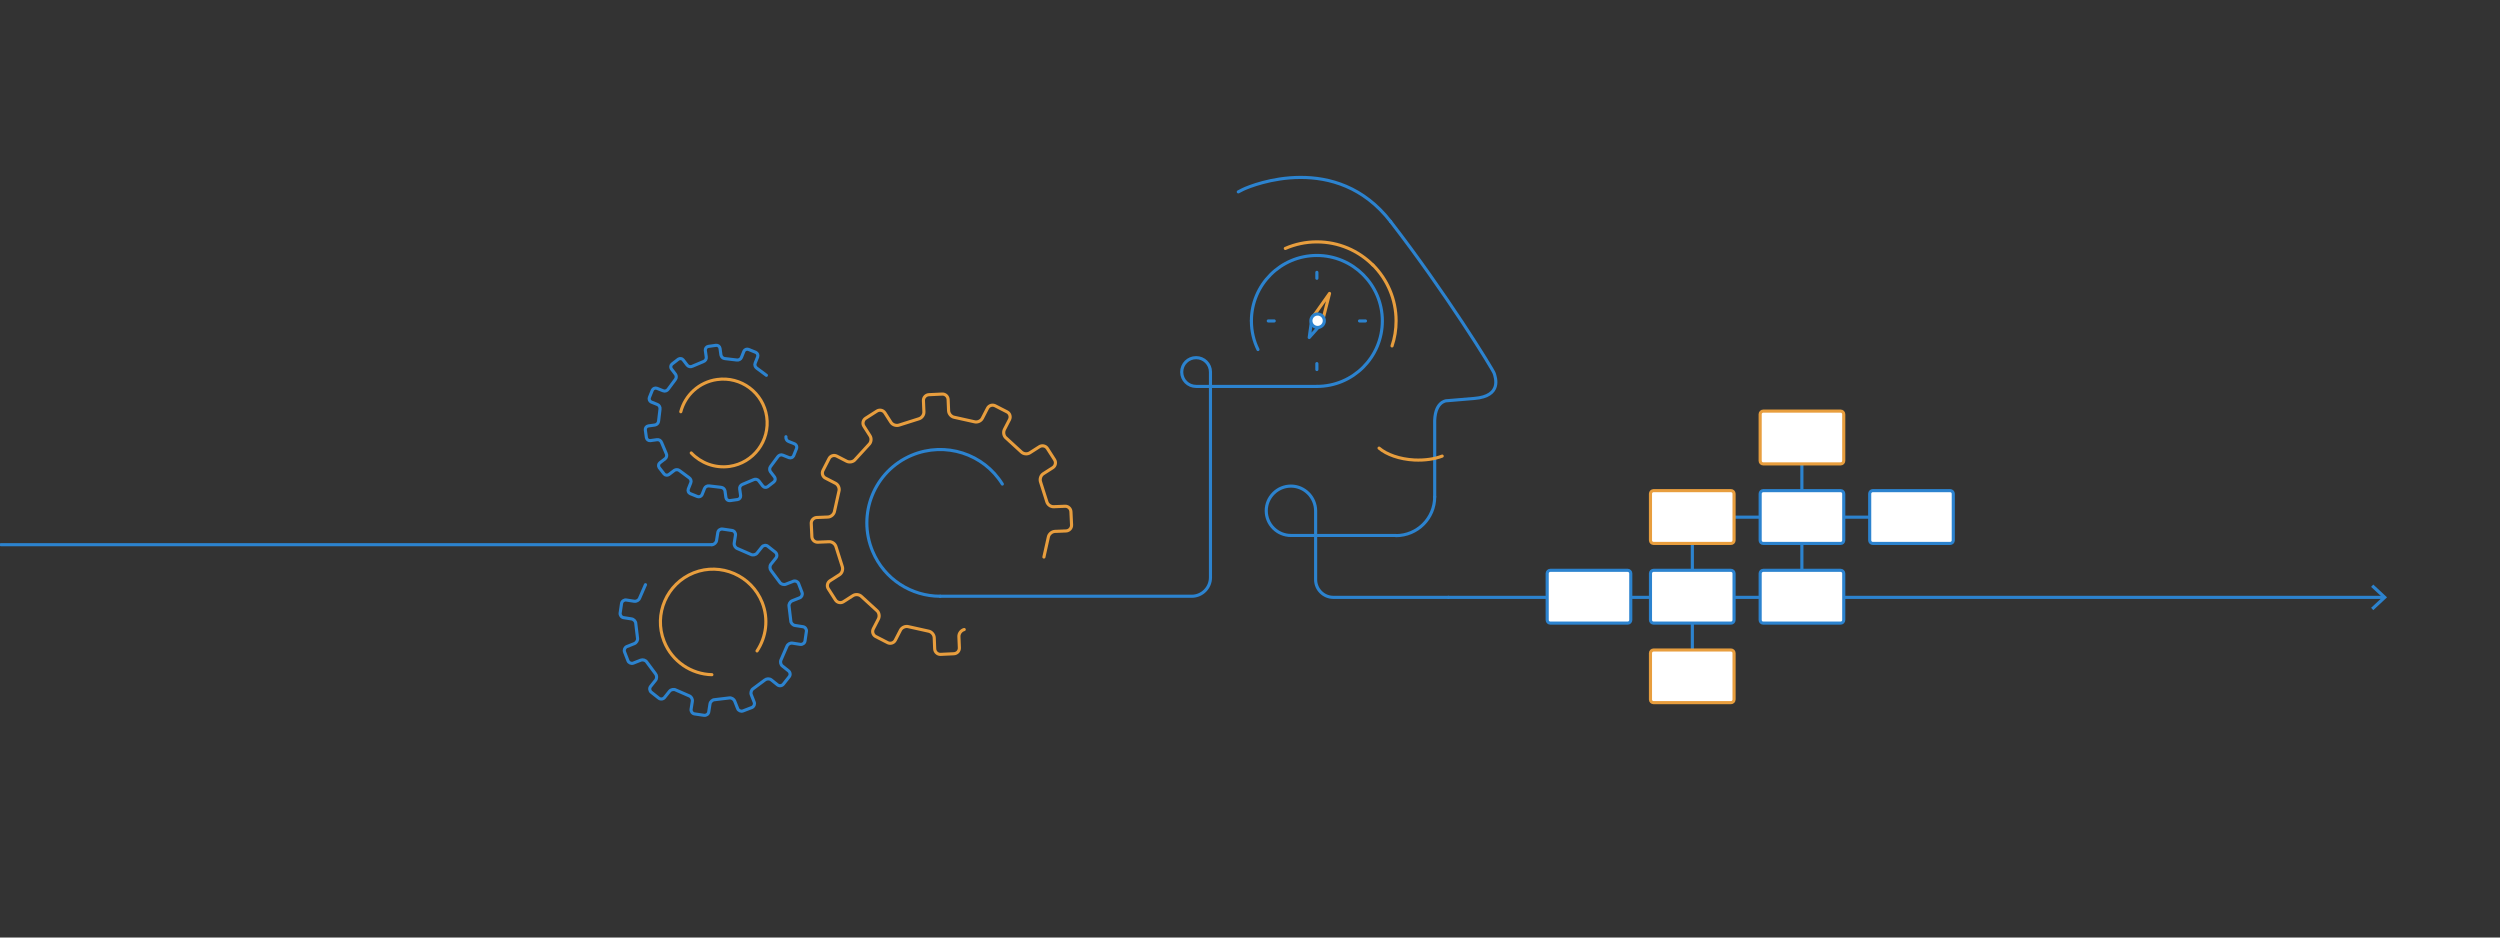<?xml version="1.0" encoding="utf-8"?>
<!-- Generator: Adobe Illustrator 21.1.0, SVG Export Plug-In . SVG Version: 6.00 Build 0)  -->
<svg version="1.1" id="Calque_8" xmlns="http://www.w3.org/2000/svg" xmlns:xlink="http://www.w3.org/1999/xlink" x="0px" y="0px"
	 viewBox="0 0 1600 600" style="enable-background:new 0 0 1600 600;" xml:space="preserve">
<rect x="0" y="0" width="1600" height="600" fill="#333333" stroke="none"/>
<style type="text/css">
	.st0{fill:none;stroke:#2C83CF;stroke-width:2;stroke-linecap:round;stroke-linejoin:round;stroke-miterlimit:10;}
	.st1{fill:none;stroke:#E89E3E;stroke-width:2;stroke-linecap:round;stroke-linejoin:round;stroke-miterlimit:10;}
	.st2{fill:#2C83CF;}
	.st3{fill:#FFFFFF;stroke:#2C83CF;stroke-width:2;stroke-linecap:round;stroke-linejoin:round;stroke-miterlimit:10;}
	.st4{fill:#FFFFFF;stroke:#E89E3E;stroke-width:2;stroke-linecap:round;stroke-linejoin:round;stroke-miterlimit:10;}
</style>
<line class="st0" x1="927" y1="382.3" x2="1525.5" y2="382.3"/>
<g>
	<path class="st0" d="M842,342.7V371c0,6.2,5.1,11.3,11.3,11.3H927"/>
</g>
<line class="st0" x1="1153.2" y1="283.1" x2="1153.2" y2="381.9"/>
<line class="st0" x1="1083.1" y1="321.5" x2="1083.1" y2="432.9"/>
<path class="st0" d="M413.1,374.2l-3.7,8.5c-0.5,1.4-2,2.3-3.5,2.1l-5.1-0.8c-1.4-0.2-2.8,0.8-3,2.2l-0.9,6.1
	c-0.2,1.4,0.8,2.8,2.2,3l5.1,0.8c1.4,0.2,2.7,1.6,2.7,3l1.1,9.2c0.3,1.4-0.6,3-2,3.6l-4.8,1.9c-1.3,0.5-2,2.1-1.5,3.4l2.2,5.7
	c0.5,1.3,2.1,2,3.4,1.5l4.8-1.9c1.3-0.5,3.1,0,3.9,1.3l5.5,7.4c0.9,1.1,1,2.9,0.1,4.1l-3.2,4c-0.9,1.1-0.7,2.8,0.4,3.7l4.8,3.8
	c1.1,0.9,2.8,0.7,3.7-0.4l3.2-4c0.9-1.1,2.7-1.5,4-0.8l8.5,3.7c1.4,0.5,2.3,2,2.1,3.5l-0.8,5.1c-0.2,1.4,0.8,2.8,2.2,3l6.1,0.9
	c1.4,0.2,2.8-0.8,3-2.2l0.8-5.1c0.2-1.4,1.6-2.7,3-2.7l9.2-1.1c1.4-0.3,3,0.6,3.6,2l1.9,4.8c0.5,1.3,2.1,2,3.4,1.5l5.7-2.2
	c1.3-0.5,2-2.1,1.5-3.4l-1.9-4.8c-0.5-1.3,0-3.1,1.3-3.9l7.4-5.5c1.1-0.9,2.9-1,4.1-0.1l4,3.2c1.1,0.9,2.8,0.7,3.7-0.4l3.8-4.8
	c0.9-1.1,0.7-2.8-0.4-3.7l-4-3.2c-1.1-0.9-1.5-2.7-0.8-4l3.7-8.5c0.5-1.4,2-2.3,3.5-2.1l5.1,0.8c1.4,0.2,2.8-0.8,3-2.2l0.9-6.1
	c0.2-1.4-0.8-2.8-2.2-3l-5.1-0.8c-1.4-0.2-2.7-1.6-2.7-3l-1.1-9.2c-0.3-1.4,0.6-3,2-3.6l4.8-1.9c1.3-0.5,2-2.1,1.5-3.4l-2.2-5.7
	c-0.5-1.3-2.1-2-3.4-1.5l-4.8,1.9c-1.3,0.5-3.1,0-3.9-1.3l-5.5-7.4c-0.9-1.1-1-2.9-0.1-4.1l3.2-4c0.9-1.1,0.7-2.8-0.4-3.7l-4.8-3.8
	c-1.1-0.9-2.8-0.7-3.7,0.4l-3.2,4c-0.9,1.1-2.7,1.5-4,0.8l-8.5-3.7c-1.4-0.5-2.3-2-2.1-3.5l0.8-5.1c0.2-1.4-0.8-2.8-2.2-3l-6.1-0.9
	c-1.4-0.2-2.8,0.8-3,2.2l-0.8,5.1c-0.2,1.4-1.6,2.7-3,2.7"/>
<path class="st1" d="M455.6,431.8c-13.1-0.3-25.5-8.4-30.6-21.4c-6.8-17.3,1.7-36.9,19-43.8c17.3-6.8,36.9,1.7,43.8,19
	c4.2,10.6,2.6,22.1-3.3,31"/>
<g>
	<path class="st0" d="M490.5,240.2l-6.2-4.6c-1-0.7-1.5-2.1-1-3.2l1.6-4c0.4-1.1-0.1-2.4-1.2-2.9l-4.7-1.9c-1.1-0.4-2.4,0.1-2.9,1.2
		l-1.6,4c-0.4,1.1-1.8,1.8-3,1.6l-7.6-0.9c-1.2-0.1-2.3-1.1-2.5-2.3l-0.6-4.3c-0.2-1.2-1.3-2-2.5-1.9l-5,0.7c-1.2,0.2-2,1.3-1.9,2.5
		l0.6,4.3c0.2,1.2-0.6,2.5-1.8,2.9l-7.1,3c-1.1,0.6-2.6,0.2-3.3-0.7l-2.6-3.4c-0.7-0.9-2.1-1.1-3.1-0.4l-4,3.1
		c-0.9,0.7-1.1,2.1-0.4,3.1l2.6,3.4c0.7,0.9,0.7,2.5-0.1,3.4l-4.6,6.2c-0.7,1-2.1,1.5-3.2,1l-4-1.6c-1.1-0.4-2.4,0.1-2.9,1.2
		l-1.9,4.7c-0.4,1.1,0.1,2.4,1.2,2.9l4,1.6c1.1,0.4,1.8,1.8,1.6,3l-0.9,7.6c-0.1,1.2-1.1,2.3-2.3,2.5l-4.3,0.6
		c-1.2,0.2-2,1.3-1.9,2.5l0.7,5c0.2,1.2,1.3,2,2.5,1.9l4.3-0.6c1.2-0.2,2.5,0.6,2.9,1.8l3,7.1c0.6,1.1,0.2,2.6-0.7,3.3l-3.4,2.6
		c-0.9,0.7-1.1,2.1-0.4,3.1l3.1,4c0.7,0.9,2.1,1.1,3.1,0.4l3.4-2.6c0.9-0.7,2.5-0.7,3.4,0.1l6.2,4.6c1,0.7,1.5,2.1,1,3.2l-1.6,4
		c-0.4,1.1,0.1,2.4,1.2,2.9l4.7,1.9c1.1,0.4,2.4-0.1,2.9-1.2l1.6-4c0.4-1.1,1.8-1.8,3-1.6l7.6,0.9c1.2,0.1,2.3,1.1,2.5,2.3l0.6,4.3
		c0.2,1.2,1.3,2,2.5,1.9l5-0.7c1.2-0.2,2-1.3,1.9-2.5l-0.6-4.3c-0.2-1.2,0.6-2.5,1.8-2.9l7.1-3c1.1-0.6,2.6-0.2,3.3,0.7l2.6,3.4
		c0.7,0.9,2.1,1.1,3.1,0.4l4-3.1c0.9-0.7,1.1-2.1,0.4-3.1l-2.6-3.4c-0.7-0.9-0.7-2.5,0.1-3.4l4.6-6.2c0.7-1,2.1-1.5,3.2-1l4,1.6
		c1.1,0.4,2.4-0.1,2.9-1.2l1.9-4.7c0.4-1.1-0.1-2.4-1.2-2.9l-4-1.6c-1.1-0.4-1.8-1.8-1.6-3"/>
	<path class="st1" d="M435.7,263.5c2.8-10.6,11.7-19,23.2-20.6c15.4-2.2,29.6,8.5,31.8,23.8c2.2,15.4-8.5,29.6-23.8,31.8
		c-9.4,1.3-18.4-2.2-24.5-8.6"/>
</g>
<path class="st0" d="M601.7,381.6c-18.3,0-35.7-10.8-43.2-28.7c-10.1-23.9,1.1-51.4,24.9-61.5c21.6-9.1,46.2-0.9,58.1,18.4"/>
<path class="st1" d="M668.1,356.5l2.8-12.6c0.3-2,2.2-3.7,4.2-3.8l7.2-0.3c2-0.1,3.6-1.8,3.5-3.8l-0.4-8.5c-0.1-2-1.8-3.6-3.8-3.5
	l-7.2,0.3c-2,0.1-4-1.4-4.5-3.4l-3.9-12.3c-0.7-1.9,0-4.3,1.7-5.4l6.1-3.9c1.7-1.1,2.2-3.4,1.1-5.1l-4.6-7.2
	c-1.1-1.7-3.4-2.2-5.1-1.1l-6.1,3.9c-1.7,1.1-4.2,0.8-5.6-0.7l-9.5-8.7c-1.6-1.2-2.1-3.7-1.2-5.5l3.3-6.4c0.9-1.8,0.2-4-1.6-4.9
	l-7.6-3.9c-1.8-0.9-4-0.2-4.9,1.6l-3.3,6.4c-0.9,1.8-3.3,2.8-5.2,2.2l-12.6-2.8c-2-0.3-3.7-2.2-3.8-4.2l-0.3-7.2
	c-0.1-2-1.8-3.6-3.8-3.5l-8.5,0.4c-2,0.1-3.6,1.8-3.5,3.8l0.3,7.2c0.1,2-1.4,4-3.4,4.5l-12.3,3.9c-1.9,0.7-4.3,0-5.4-1.7l-3.9-6.1
	c-1.1-1.7-3.4-2.2-5.1-1.1l-7.2,4.6c-1.7,1.1-2.2,3.4-1.1,5.1l3.9,6.1c1.1,1.7,0.8,4.2-0.7,5.6l-8.7,9.5c-1.2,1.6-3.7,2.1-5.5,1.2
	l-6.4-3.3c-1.8-0.9-4-0.2-4.9,1.6l-3.9,7.6c-0.9,1.8-0.2,4,1.6,4.9l6.4,3.3c1.8,0.9,2.8,3.3,2.2,5.2l-2.8,12.6
	c-0.3,2-2.2,3.7-4.2,3.8l-7.2,0.3c-2,0.1-3.6,1.8-3.5,3.8l0.4,8.5c0.1,2,1.8,3.6,3.8,3.5l7.2-0.3c2-0.1,4,1.4,4.5,3.4l3.9,12.3
	c0.7,1.9,0,4.3-1.7,5.4l-6.1,3.9c-1.7,1.1-2.2,3.4-1.1,5.1l4.6,7.2c1.1,1.7,3.4,2.2,5.1,1.1l6.1-3.9c1.7-1.1,4.2-0.8,5.6,0.7
	l9.5,8.7c1.6,1.2,2.1,3.7,1.2,5.5l-3.3,6.4c-0.9,1.8-0.2,4,1.6,4.9l7.6,3.9c1.8,0.9,4,0.2,4.9-1.6l3.3-6.4c0.9-1.8,3.3-2.8,5.2-2.2
	l12.6,2.8c2,0.3,3.7,2.2,3.8,4.2l0.3,7.2c0.1,2,1.8,3.6,3.8,3.5l8.5-0.4c2-0.1,3.6-1.8,3.5-3.8l-0.3-7.2c-0.1-2,1.4-4,3.4-4.5"/>
<line class="st0" x1="0.6" y1="348.6" x2="455.5" y2="348.6"/>
<g>
	<line class="st0" x1="774.7" y1="247.3" x2="842.8" y2="247.3"/>
</g>
<g>
	<path class="st0" d="M601.7,381.6h161c6.6,0,12-5.4,12-12V247.3"/>
</g>
<path class="st0" d="M890,141.8c-34.7-44.8-88-23.7-94.6-20.5c-0.6,0.3-1.6,0.8-2.9,1.5"/>
<line class="st0" x1="893.4" y1="342.7" x2="842" y2="342.7"/>
<path class="st0" d="M890,141.8c34.7,44.8,65.6,94.8,66.3,97.2s5.3,14.5-12.7,16c-18,1.5-18,1.5-18,1.5s-7.9,0.5-7.4,15.1V318"/>
<g>
	<g>
		<g>
			<polygon class="st2" points="1518.9,390.5 1517.5,389 1524.7,382.3 1517.5,375.6 1518.9,374.1 1527.7,382.3 			"/>
		</g>
	</g>
</g>
<line class="st0" x1="1223.3" y1="331" x2="1083.1" y2="331"/>
<path class="st3" d="M1198.6,347.8h49.5c1.1,0,2-0.9,2-2V316c0-1.1-0.9-2-2-2h-49.5c-1.1,0-2,0.9-2,2v29.8
	C1196.6,346.9,1197.5,347.8,1198.6,347.8z"/>
<path class="st3" d="M1128.5,347.8h49.5c1.1,0,2-0.9,2-2V316c0-1.1-0.9-2-2-2h-49.5c-1.1,0-2,0.9-2,2v29.8
	C1126.5,346.9,1127.3,347.8,1128.5,347.8z"/>
<path class="st4" d="M1058.3,347.8h49.5c1.1,0,2-0.9,2-2V316c0-1.1-0.9-2-2-2h-49.5c-1.1,0-2,0.9-2,2v29.8
	C1056.3,346.9,1057.2,347.8,1058.3,347.8z"/>
<path class="st4" d="M1128.5,296.9h49.5c1.1,0,2-0.9,2-2v-29.8c0-1.1-0.9-2-2-2h-49.5c-1.1,0-2,0.9-2,2v29.8
	C1126.5,296,1127.3,296.9,1128.5,296.9z"/>
<path class="st3" d="M1128.5,398.8h49.5c1.1,0,2-0.9,2-2V367c0-1.1-0.9-2-2-2h-49.5c-1.1,0-2,0.9-2,2v29.8
	C1126.5,397.9,1127.3,398.8,1128.5,398.8z"/>
<path class="st4" d="M1058.3,449.7h49.5c1.1,0,2-0.9,2-2V418c0-1.1-0.9-2-2-2h-49.5c-1.1,0-2,0.9-2,2v29.8
	C1056.3,448.8,1057.2,449.7,1058.3,449.7z"/>
<path class="st3" d="M1058.3,398.8h49.5c1.1,0,2-0.9,2-2V367c0-1.1-0.9-2-2-2h-49.5c-1.1,0-2,0.9-2,2v29.8
	C1056.3,397.9,1057.2,398.8,1058.3,398.8z"/>
<path class="st3" d="M992.2,398.8h49.5c1.1,0,2-0.9,2-2V367c0-1.1-0.9-2-2-2h-49.5c-1.1,0-2,0.9-2,2v29.8
	C990.2,397.9,991.1,398.8,992.2,398.8z"/>
<path class="st1" d="M923,291.9c-4.9,1.9-11.1,2.8-17.8,2.5c-9.5-0.5-17.8-3.5-22.6-7.6"/>
<path class="st0" d="M842.8,247.3c23.2,0,41.9-18.8,41.9-41.9s-18.8-41.9-41.9-41.9c-23.2,0-41.9,18.8-41.9,41.9"/>
<polygon class="st1" points="850.9,187.8 839.6,203.8 846.1,206.7 "/>
<polygon class="st0" points="837.9,216 846,206.9 839.6,203.9 "/>
<ellipse transform="matrix(0.418 -0.909 0.909 0.418 304.182 885.477)" class="st3" cx="842.8" cy="205.5" rx="4.3" ry="4.3"/>
<line class="st0" x1="842.8" y1="174.3" x2="842.8" y2="178.1"/>
<line class="st0" x1="842.8" y1="232.7" x2="842.8" y2="236.5"/>
<line class="st0" x1="811.7" y1="205.4" x2="815.5" y2="205.4"/>
<line class="st0" x1="870.1" y1="205.4" x2="873.9" y2="205.4"/>
<path class="st1" d="M878.6,169.6c-9.2-9.2-21.8-14.8-35.8-14.8c-7.2,0-14,1.5-20.2,4.2"/>
<path class="st1" d="M890.9,221.4c1.7-5,2.6-10.4,2.6-16c0-14-5.7-26.6-14.8-35.8"/>
<path class="st0" d="M800.9,205.4c0,6.6,1.5,12.8,4.2,18.3"/>
<path class="st0" d="M918.2,318c0,13.7-11.1,24.8-24.8,24.8"/>
<g>
	<path class="st0" d="M842,342.7c0,0-7.1,0-15.8,0s-15.8-7.1-15.8-15.8c0-8.7,7.1-15.8,15.8-15.8S842,318.3,842,327
		C842,335.6,842,342.7,842,342.7"/>
</g>
<g>
	<path class="st0" d="M774.7,247.3c0,0-4.1,0-9.2,0c-5.1,0-9.2-4.1-9.2-9.2c0-5.1,4.1-9.2,9.2-9.2c5.1,0,9.2,4.1,9.2,9.2
		S774.7,247.3,774.7,247.3"/>
</g>
</svg>
